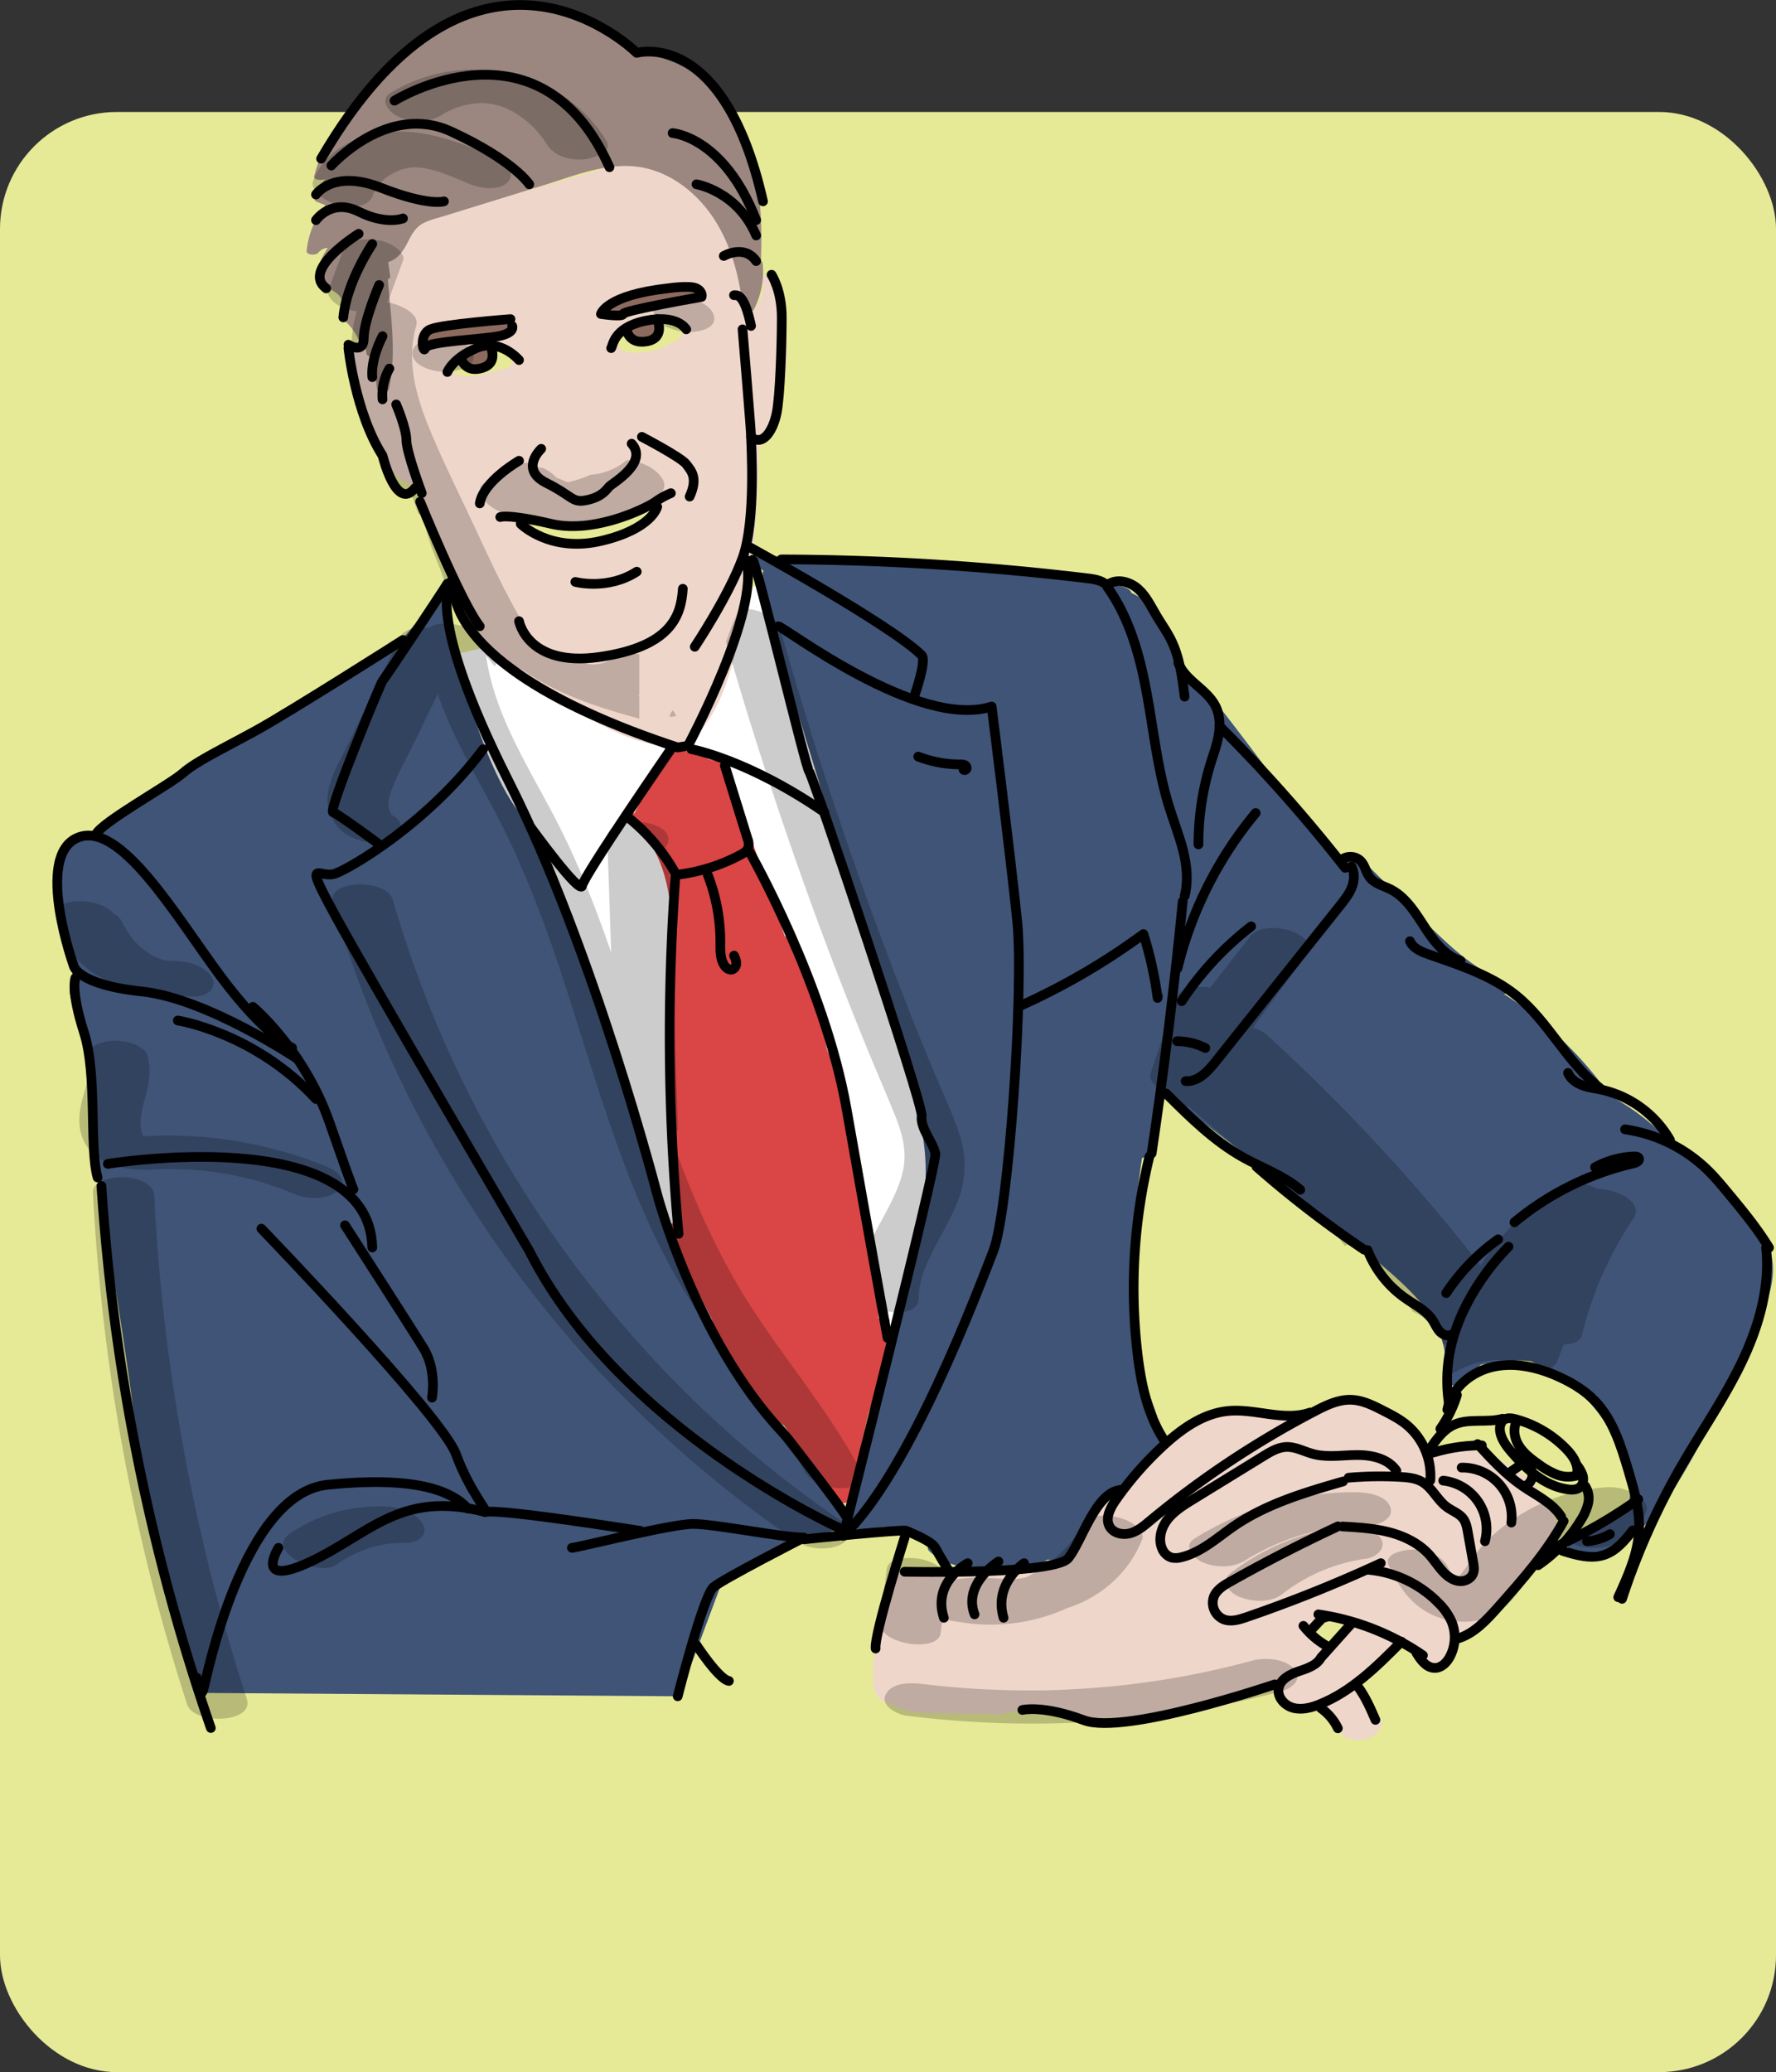 <?xml version="1.0" encoding="UTF-8" standalone="no"?>
<!-- Created with Inkscape (http://www.inkscape.org/) -->

<svg
   xmlns:dc="http://purl.org/dc/elements/1.1/"
   xmlns:cc="http://creativecommons.org/ns#"
   xmlns:rdf="http://www.w3.org/1999/02/22-rdf-syntax-ns#"
   xmlns:svg="http://www.w3.org/2000/svg"
   xmlns="http://www.w3.org/2000/svg"
   xmlns:sodipodi="http://sodipodi.sourceforge.net/DTD/sodipodi-0.dtd"
   xmlns:inkscape="http://www.inkscape.org/namespaces/inkscape"
   width="200.899mm"
   height="234.345mm"
   viewBox="0 0 200.899 234.345"
   version="1.1"
   id="svg1571"
   inkscape:version="0.92.4 (5da689c313, 2019-01-14)"
   sodipodi:docname="manager-cravate.svg">
  <rect x="0" y="0" width="200.899" height="234.345" fill="#333333" stroke="none"/>
  <defs
     id="defs1565">
    <inkscape:path-effect
       effect="powerstroke"
       id="path-effect828"
       is_visible="true"
       offset_points="0.224,0.683 | 0.439,1.107 | 0.811,0.63"
       sort_points="true"
       interpolator_type="CubicBezierFit"
       interpolator_beta="0.2"
       start_linecap_type="zerowidth"
       linejoin_type="round"
       miter_limit="4"
       end_linecap_type="zerowidth" />
    <inkscape:path-effect
       effect="powerstroke"
       id="path-effect832"
       is_visible="true"
       offset_points="0.2,0.701 | 0.583,1.461 | 1,0.17"
       sort_points="true"
       interpolator_type="SpiroInterpolator"
       interpolator_beta="0.2"
       start_linecap_type="zerowidth"
       linejoin_type="extrp_arc"
       miter_limit="4"
       end_linecap_type="zerowidth" />
    <inkscape:path-effect
       effect="powerstroke"
       id="path-effect838"
       is_visible="true"
       offset_points="0.217,0.142 | 0.99,0.598 | 1.805,0.177"
       sort_points="true"
       interpolator_type="CubicBezierFit"
       interpolator_beta="0.2"
       start_linecap_type="zerowidth"
       linejoin_type="extrp_arc"
       miter_limit="4"
       end_linecap_type="zerowidth" />
  </defs>
  <sodipodi:namedview
     id="base"
     pagecolor="#ffffff"
     bordercolor="#666666"
     borderopacity="1.0"
     inkscape:pageopacity="0.0"
     inkscape:pageshadow="2"
     inkscape:zoom="0.35"
     inkscape:cx="-336.57725"
     inkscape:cy="329.1254"
     inkscape:document-units="mm"
     inkscape:current-layer="layer1"
     showgrid="false"
     fit-margin-top="0"
     fit-margin-left="0"
     fit-margin-right="0"
     fit-margin-bottom="0"
     inkscape:window-width="1920"
     inkscape:window-height="1017"
     inkscape:window-x="-8"
     inkscape:window-y="-8"
     inkscape:window-maximized="1"
     inkscape:snap-global="false" />
  <g
     inkscape:label="Layer 1"
     inkscape:groupmode="layer"
     id="layer1"
     transform="translate(171.751,-1.863)">
    <rect
       style="opacity:1;fill:#e6ea96;fill-opacity:1;fill-rule:nonzero;stroke:#ffffff;stroke-width:0;stroke-linecap:round;stroke-linejoin:round;stroke-miterlimit:4;stroke-dasharray:none;stroke-dashoffset:0;stroke-opacity:0.957"
       id="rect902"
       width="200.899"
       height="221.682"
       x="-171.751"
       y="14.526"
       ry="13.225" />
    <rect
       style="opacity:1;fill:#ffffff;fill-opacity:1;fill-rule:nonzero;stroke:#ffffff;stroke-width:0.24;stroke-linecap:round;stroke-linejoin:round;stroke-miterlimit:4;stroke-dasharray:none;stroke-dashoffset:0;stroke-opacity:0.004"
       id="rect1615"
       width="53.14"
       height="90.895"
       x="-142.26"
       y="47.394"
       ry="0.078"
       transform="matrix(0.975,-0.221,0.191,0.982,0,0)" />
    <g
       id="g2405"
       style="isolation:isolate"
       transform="matrix(0.193,0,0,0.193,-256.631,-7.789)">
      <g
         data-name="Capa 4"
         id="Capa_4">
        <path
           id="path2118"
           d="m 893.42,213.31 c -0.86,-2.19 -7.49,-2.8 -6.82,0.18 A 20.18,20.18 0 0 1 877.15,235 c -4.63,-25.61 -10.49,-53.87 -30.49,-72 -16,-14.49 -40.41,-21.73 -60.31,-11.73 a 3.09,3.09 0 0 0 -1.37,0 l -67.57,19.51 c -13.17,3.8 -33.23,7.22 -39.81,20.57 a 41.09,41.09 0 0 0 -8.88,9.44 c -1.59,-0.08 -3.06,0.4 -3,1.55 0.06,1.15 0,2.42 0,3.62 -0.22,0.46 -0.44,0.92 -0.64,1.39 a 1.64,1.64 0 0 0 0.68,2.06 388.31,388.31 0 0 1 -4.4,60 l -7.62,-14.77 c -1,-2 -7.23,-3 -6.82,0.18 A 243.64,243.64 0 0 0 661.18,312 c 4.06,10.5 11.62,21.81 23.42,22.11 l 19.16,53.69 c 6,16.91 12.37,32.23 25.78,44.67 12.11,11.24 26.5,20.16 40.34,29.08 14.25,9.18 29.39,18.23 45.79,23 14.62,4.23 28.93,1.92 38.22,-10.9 9.6,-13.25 14.42,-31.12 18.43,-46.76 9,-35.14 10.82,-71.62 12.14,-107.72 0.1,-2.67 -0.15,-5.61 0.93,-8.13 0.93,-2.17 2.48,-4.26 3.56,-6.37 a 108.51,108.51 0 0 0 5.11,-11.59 111.26,111.26 0 0 0 -0.65,-79.77 z m -156.84,52.46 c -8.18,1.34 -15.51,5.05 -24,4.81 a 4.89,4.89 0 0 1 -2.81,-0.92 c -4.15,0.75 -8.32,-4.68 -4.55,-8.41 8.46,-8.39 26.36,-15 34.41,-2.82 1.71,2.57 0.07,6.83 -3.05,7.34 z m 83.24,88.87 c -10.36,5.21 -20.09,9.68 -31.74,11.31 -11.13,1.56 -22.48,1.2 -33.28,-2.06 -6.16,-1.86 -3.59,-11.52 2.59,-9.66 a 67.28,67.28 0 0 0 29.8,1.8 c 10.17,-1.59 18.57,-5.49 27.64,-10 5.73,-2.93 10.75,5.72 5,8.61 z m 17.77,-106.06 c -9.85,6.46 -19.35,9.39 -31.13,7.61 a 4,4 0 0 1 -3.48,-2.84 c -2.65,-1 -4.53,-3.89 -2.58,-6.93 7.12,-11.05 24.86,-10.36 36,-7 a 5.06,5.06 0 0 1 1.19,9.16 z"
           inkscape:connector-curvature="0"
           style="fill:#efd6ca" />
        <path
           id="path2120"
           d="m 1351.12,939.65 c -4.16,-15.14 -17.62,-26.4 -31.11,-33.25 a 85.78,85.78 0 0 0 -49,-8.62 1.11,1.11 0 0 0 0,-1 c -4.35,-10 -13.28,-16.27 -23.34,-19.59 a 33.65,33.65 0 0 0 -29.82,-2.4 c -7.05,0.68 -14.07,1.85 -21.11,2.71 -11.15,1.36 -22.23,0.83 -33.43,1 -8.46,0.14 -17,1 -25,4 a 115.16,115.16 0 0 0 -25.1,20.93 c -3.94,4.46 -7.77,9.17 -12.45,12.89 -0.95,0.75 -1.93,1.46 -2.92,2.15 q -3.43,4.06 -6.82,8.16 c -7.24,8.77 -13.64,18.11 -20.62,27.07 -8.61,11.06 -19.49,16.32 -33.08,19 q -4.2,0.81 -8.43,1.31 a 2.53,2.53 0 0 0 -2.14,-1.43 78.39,78.39 0 0 0 -26,-0.11 q -13.36,-0.58 -26.64,-2.44 c -2,-0.29 -3.14,0.46 -3.25,1.38 a 51.59,51.59 0 0 0 -5.61,0.64 2.14,2.14 0 0 0 -1.89,1.47 75.37,75.37 0 0 1 -3.23,12.15 1.58,1.58 0 0 0 0.54,1.82 l 0.09,0.1 q -2.07,4.81 -3.7,9.77 a 1,1 0 0 0 -0.46,1.44 110.42,110.42 0 0 0 -5,28.35 c -0.25,5.74 -1,13.19 3.39,17.68 2.33,2.4 5.51,3.53 8.84,4.19 8.75,5.72 22.11,4.78 32.59,5 q 12,0.21 23.95,0.35 c 1.82,0.1 3.65,0.18 5.47,0.27 7.77,-2.17 15.86,-3.4 23.92,-2.54 a 46.44,46.44 0 0 1 14.67,4.13 l 14.66,0.54 c 18.24,0.71 35.86,-0.71 53.07,-6.84 a 475.94,475.94 0 0 0 58,-10.26 8.32,8.32 0 0 0 2.38,8.83 11.3,11.3 0 0 0 1.76,1.24 21.45,21.45 0 0 1 6.59,-0.19 c 4,0.4 7.09,-0.42 11,-1.14 1.6,-0.3 3.64,-0.1 4.77,1.28 a 53.16,53.16 0 0 1 9.9,17.23 4.13,4.13 0 0 1 0.17,0.76 25.5,25.5 0 0 0 9.76,2 c 6.49,-0.08 12.15,-4 13.6,-10.2 -2.69,-5.64 -6.6,-10.69 -9.2,-16.39 a 5.62,5.62 0 0 1 -0.28,-0.78 c -5.12,-1 -4.93,-9.19 0.47,-9.83 a 23.34,23.34 0 0 1 3.85,-4 25.72,25.72 0 0 1 16.56,-13.83 14.45,14.45 0 0 1 11.1,5.39 l 1,-0.47 a 7.1,7.1 0 0 0 3.13,4 8.24,8.24 0 0 0 7.44,0.62 c 4.46,-2.09 6.56,-8.48 7.18,-13.37 l 1.61,-0.8 a 231.33,231.33 0 0 0 25,-14.1 c 8.4,-11 16.21,-22.58 26.63,-31.89 a 5,5 0 0 1 4.35,-1.24 c 3.13,-7.27 4.39,-15.11 2.19,-23.14 z m -123.78,66.17 c -1.93,3.38 -4.94,6.59 -8.78,7.72 a 9.08,9.08 0 0 1 -6.54,-0.54 6.34,6.34 0 0 1 -3.87,-6.19 4.94,4.94 0 0 1 2.5,-4.3 c 1,-0.49 2.05,-0.94 3.1,-1.35 a 4.69,4.69 0 0 1 4.82,-4.4 4.55,4.55 0 0 1 3.7,1.68 c 3.53,-0.32 7.36,3.37 5.07,7.38 z"
           inkscape:connector-curvature="0"
           style="fill:#efd6ca" />
        <path
           id="path2122"
           d="m 725.79,253.06 c -1.16,-0.41 -3,-0.64 -4,0.14 l -6.28,4.61 c -0.6,0.44 -0.74,0.89 -0.6,1.33 a 3.12,3.12 0 0 0 -1.74,0.53 c -1.29,0.94 -0.34,2.21 0.76,2.8 a 9.67,9.67 0 0 0 9.35,0 c 2.62,-1.55 3.75,-4.43 4.75,-7.15 0.35,-1.07 -1.53,-2.02 -2.24,-2.26 z"
           inkscape:connector-curvature="0"
           style="fill:#8c6b5e" />
        <path
           id="path2124"
           d="m 827.56,240.61 c 0,-1.56 -2.15,-2.05 -3.31,-2.22 a 17.2,17.2 0 0 0 -9.15,1.15 c -2.24,1 -5.7,3.06 -6.1,5.73 -0.5,3.31 3.5,4.58 6.12,4.34 a 14.14,14.14 0 0 0 5.56,-2 c 3.67,-0.41 6.87,-2.61 6.88,-7 z"
           inkscape:connector-curvature="0"
           style="fill:#8c6b5e" />
        <path
           id="path2126"
           d="m 845.16,219.47 a 95.7,95.7 0 0 0 -43.47,8 c -0.83,0.37 -1,0.9 -0.74,1.46 -0.69,0.24 -1.38,0.47 -2.07,0.72 -0.53,0.19 -0.78,0.47 -0.84,0.78 -0.27,0 -0.53,0 -0.74,0 -1.43,0 -2.37,0.89 -1.85,2.24 0.52,1.35 3.21,1.82 4.48,1.82 a 1.93,1.93 0 0 0 1.88,-1 3.54,3.54 0 0 0 2.06,0.08 170.82,170.82 0 0 1 44.21,-9.8 c 3.92,-0.35 -1.08,-4.21 -2.92,-4.3 z"
           inkscape:connector-curvature="0"
           style="fill:#8c6b5e" />
        <path
           id="path2128"
           d="m 739.37,239.61 a 10.88,10.88 0 0 0 -3.69,-0.29 c -1.29,-0.87 -3.89,-1.23 -5.1,-0.43 -0.56,0.37 -1.11,0.69 -1.67,1 a 161.1,161.1 0 0 0 -24.82,1.87 c -3.46,0.49 -7.27,0.67 -10.58,1.84 a 11,11 0 0 0 -3.41,1.78 c -1.18,1 -1.86,2.87 -3.34,3.38 -4.3,1.61 0.79,4.33 3.43,3.41 4,-1.51 8.18,-3.09 12.39,-4.31 a 3.9,3.9 0 0 0 2.37,0.6 l 19.31,-0.59 c 1.89,-0.06 3,-0.88 3.18,-1.74 v 0 c 1.87,-0.18 4.53,-1.65 6.83,-2.45 a 36.54,36.54 0 0 1 4.06,-0.34 c 3.21,-0.08 5.04,-2.73 1.04,-3.73 z"
           inkscape:connector-curvature="0"
           style="fill:#8c6b5e" />
        <path
           id="path2130"
           d="m 886.84,204.44 a 2.37,2.37 0 0 0 -1.06,-1.56 q 0.09,-1.69 0.1,-3.39 C 887.19,161 881.53,117 847.32,93.33 a 68.94,68.94 0 0 0 -23.68,-10.4 c -5.62,-1.32 -11.2,-2.34 -16.43,-4.94 -5.06,-2.52 -9.65,-5.88 -14.5,-8.78 A 98,98 0 0 0 735.23,55.47 96,96 0 0 0 677,81.16 c -1.16,1.09 -0.59,1.9 0.57,2.41 -0.47,0.34 -0.59,0.7 -0.47,1 -22.49,18.71 -45.85,39.1 -53.18,68.67 -0.65,2.61 5.2,2.47 6.38,1.65 l 0.14,-0.09 a 41.43,41.43 0 0 0 -6.2,11.2 c -0.4,1.09 0.35,1.91 1.37,2.32 l 4.91,1.93 a 50.63,50.63 0 0 0 -11,26.7 c -0.3,2.83 5.53,2.7 6.78,1.24 a 7.27,7.27 0 0 1 5.6,-2.9 c -3.87,5.74 -7.56,13 -3.51,19.54 2,3.19 5.3,4.62 8.26,6.69 5,3.49 4.37,9.05 3.47,14.36 -0.1,0.61 0.47,1.13 0.88,1.45 a 30.7,30.7 0 0 1 10.13,15.18 c 0.36,1.17 1.66,1.68 3,1.77 v 0 l 0.5,3 c 0.21,1.28 2.34,2 4.16,1.84 l 1.91,18.41 c 0.27,2.65 6.39,3.15 7,0.5 4.71,-21 1,-43.29 -0.59,-64.54 0.89,-0.11 1.49,-0.54 1.37,-1.43 l -1.17,-8.49 c 5.84,-1.71 9,-6.75 11.72,-12.1 2.19,-4.29 4.33,-8.24 8.73,-10.59 3.88,-2.07 8.42,-3.07 12.6,-4.36 l 57.45,-17.74 c 18.13,-5.6 37.9,-13.95 57.22,-10.83 16.25,2.63 30.45,13 40.19,25.94 12,16 17.54,35.88 19.87,55.51 0.26,2.23 5.48,4.15 6.64,1.84 a 49,49 0 0 0 5.11,-26.8 z"
           inkscape:connector-curvature="0"
           style="fill:#9b8780" />
        <path
           id="path2132"
           d="m 961.19,824.08 c 0.23,-2.35 -5,-3.12 -6.57,-1.43 0.68,-31.41 -4.86,-62.51 -12.88,-92.8 q -2.34,-8.83 -4.92,-17.58 a 1.25,1.25 0 0 0 0.1,-0.67 171.86,171.86 0 0 0 -12.44,-46.76 206.48,206.48 0 0 0 -17.82,-51.41 q -1.92,-6.31 -3.88,-12.61 c -0.31,-1 -1.62,-1.79 -3,-2.22 l -32.1,-93.38 c -0.26,-0.77 -1.43,-1.36 -2.73,-1.64 l -0.85,-5.06 c -0.25,-1.48 -2.5,-2.37 -3.76,-2.49 a 24.24,24.24 0 0 1 -5.49,-1.29 21.38,21.38 0 0 0 -5.49,-2.12 c -6.68,-2.69 -13.36,-5.06 -19.56,0.92 a 29.18,29.18 0 0 0 -5.35,7.81 c -4.74,5.38 -7.44,12.17 -9.64,19 l -3.23,6.25 c -2,-0.95 -8.4,0.05 -5,2.51 25.67,18.48 28,52.91 26.77,81.76 -1.46,34.34 -2.1,68.37 -0.53,102.73 0.81,17.61 1.92,35.2 3.05,52.79 -1.73,0 -3.23,0.58 -2.73,2 a 380.64,380.64 0 0 0 23.8,54.4 130.42,130.42 0 0 0 41.35,61.86 2.59,2.59 0 0 0 1,0.42 q 14.69,22.17 30.59,43.52 c -0.17,1.35 1.84,2.16 3.77,2.15 1.56,0.12 3.13,-0.31 3.43,-1.61 l 0.5,-2.18 9.06,-27.74 c 0.32,-1 -0.78,-1.75 -2.2,-2.09 l 4.44,-19.33 a 214.83,214.83 0 0 0 12.31,-53.71 z"
           inkscape:connector-curvature="0"
           style="fill:#da4545" />
        <path
           id="path2134"
           d="m 1475.82,778.13 c -3.92,-9.36 -10.39,-17.19 -17,-24.77 -12.87,-14.76 -26.39,-29.7 -44.13,-38.28 a 137.61,137.61 0 0 0 -37.3,-26 c 1.46,-0.79 2.44,-2.08 1.11,-3.82 a 229,229 0 0 0 -57.22,-52.8 c 4.41,-0.64 4.76,-5.48 -0.51,-7.67 -15.8,-6.59 -28.6,-17.95 -40.77,-29.72 -13.67,-13.22 -27.13,-26.66 -40.68,-40 -2.53,-2.49 -10.3,-5 -12.77,-1.21 -14.34,-12 -25.19,-28.13 -36.41,-42.87 -15.14,-19.89 -30,-40.08 -45.8,-59.42 a 11.56,11.56 0 0 0 -9.5,-4.14 6.69,6.69 0 0 0 -1.2,0.2 c -3,-8.4 -4.85,-17.32 -8.15,-25.62 -4.59,-11.55 -12.17,-19.72 -22.53,-24.59 -0.94,-2.86 -6,-4.15 -8.44,-4.15 a 12.69,12.69 0 0 0 -3,0.35 c -19.78,-4.34 -40.35,-6.35 -60.41,-9 -21.26,-2.86 -42.58,-5.35 -64,-7 a 636.59,636.59 0 0 0 -72,-1.68 6.73,6.73 0 0 0 -2.55,0.59 l -3.73,-0.39 c -1.93,-0.2 -5,-0.53 -6.18,1.5 -1.06,1.86 0.5,4 2.08,5 q 1.34,0.9 2.56,1.91 a 2.51,2.51 0 0 0 -0.38,2.08 c -1.64,0.43 -2.59,1.41 -2,3 l 9.8,27.92 a 2.36,2.36 0 0 0 -1.64,3 q 3,11.45 6.89,22.63 l 55.08,180.95 q 7.68,25.24 15.37,50.48 c 4.87,16.08 9.59,32.35 11.3,49.13 3.51,34.41 -8.1,69.22 -16.25,102.25 q -14.14,57.3 -29.21,114.37 c -1.38,5.23 8.64,6.43 11.7,5.94 l 10.35,-1.63 a 14,14 0 0 0 5.39,0.09 c 8,-1.51 15.49,2.26 20.24,8.69 a 8.16,8.16 0 0 0 1.23,1.29 c -1.41,1 -2.37,2.64 -0.67,4.21 9.3,8.62 21.85,10.31 34.07,10.53 12,0.22 24.64,0.22 35.35,-5.59 a 13.63,13.63 0 0 0 4.12,0.4 20.75,20.75 0 0 0 8.37,-3.08 c 3.31,-2.18 3.87,-3.6 4.31,-7.53 l 0.63,-5.56 0.79,-0.87 16,-17.37 32.87,-35.38 c 2.73,-3 -0.24,-5.35 -4.07,-6.3 l -1.26,-5.06 c 1.77,-0.71 2.81,-2 2.17,-3.79 l -7.56,-21.46 a 394,394 0 0 1 -1.1,-129.41 c 2.27,-0.2 4.18,-1 4.73,-2.41 a 116.77,116.77 0 0 0 7.36,-31.19 l 1,-4.11 q 35.81,26.5 70.67,54.24 19.85,15.83 39.37,32.06 c 12.48,10.38 25.63,20.47 36.72,32.37 12.05,12.92 20.91,29.68 17.12,47.77 -1.08,5.14 12.79,6.73 14.57,2.46 a 29.81,29.81 0 0 1 7,-10 c 2.91,-0.52 5.92,-1 9,-1.45 a 12.23,12.23 0 0 0 6.22,0.23 c 1.77,-0.46 3.54,-0.85 5.31,-1.22 a 60.29,60.29 0 0 1 9.29,0.46 12.36,12.36 0 0 0 2.13,1.19 c 23.61,10.16 42.4,30.83 51,55 3.43,9.66 9.13,27.19 -2,34 -7.63,4.66 -18.48,4.52 -23,12.95 -0.41,0.05 -0.82,0.11 -1.24,0.15 l -2.16,0.15 c -2.71,0.19 -5.51,1.88 -3.92,4.82 1.59,2.94 6.61,3.95 9.64,3.82 0.88,0 1.74,-0.1 2.6,-0.18 l 11.52,-0.81 c 2.23,-0.16 4.51,-1.33 4.37,-3.38 12.44,-5.53 22.65,-15.69 30.51,-27.14 12.46,-18.16 22.59,-38.28 32.45,-57.93 q 7.75,-15.46 14.83,-31.26 c 4.52,-10.1 9.46,-20.33 12.56,-31 2.85,-9.97 3.05,-20.23 -1.01,-29.94 z"
           inkscape:connector-curvature="0"
           style="fill:#3f5477" />
        <path
           id="path2136"
           d="m 698,398 c 0,0 19,93 46,128 27,35 71,193 71,193 0,0 24,86 42,115 18,29 79,107 79,107 l -3,5 -22,5 -48,26 -25,67 -283,-2 c 0,0 -32,-123 -37,-165 -5,-42 -22,-143 -22,-143 0,0 -2,-54 -6,-72 -4,-18 -14,-31 -7,-39 0,0 -19,-69 -2,-78 17,-9 195,-121 195,-121 z"
           inkscape:connector-curvature="0"
           style="fill:#3f5477" />
      </g>
      <g
         style="opacity:0.2;mix-blend-mode:multiply"
         data-name="Capa 5"
         id="Capa_5">
        <path
           id="path2139"
           d="M 795.27,132.68 C 769.35,90 710.42,78.6 668.55,104.56 c -7.11,4.41 0.11,12 5.09,14 7.93,3.24 17.44,3.53 24.86,-1.07 a 45.9,45.9 0 0 1 18.38,-6.7 c -1,0.2 3.94,-0.32 4.49,-0.34 0.55,-0.02 1.27,0 1.9,0 l 1.48,0.1 c 1.18,0.17 2.37,0.26 3.55,0.4 -0.28,0 3.77,1 4.31,1.09 l 0.66,0.2 c 0.75,0.28 1.49,0.56 2.23,0.87 1.39,0.58 2.74,1.22 4.09,1.87 l 0.56,0.28 q 1.26,0.74 2.49,1.53 2.53,1.62 4.91,3.46 a 56.4,56.4 0 0 1 12.66,14.19 c 4.24,7 13.45,9.65 21.35,9 3.88,-0.28 18.07,-3.58 13.71,-10.76 z"
           inkscape:connector-curvature="0" />
        <path
           id="path2141"
           d="m 728.44,141.5 c -20,-8.47 -42.09,-16.89 -64.2,-13.73 -17.53,2.5 -34.61,11 -41,28.51 -1,2.81 1.71,6.33 3.5,8 a 26.45,26.45 0 0 0 11.7,5.78 c 6.21,1.34 17.05,2.18 19.8,-5.33 a 24.05,24.05 0 0 1 9.08,-11.49 40.62,40.62 0 0 1 3.62,-2.11 c 0,0 2.43,-1.09 2.42,-1.14 1.18,-0.43 2.4,-0.79 3.61,-1.11 0.78,-0.2 1.56,-0.37 2.34,-0.53 v 0 c 4.42,-0.49 4.15,-0.26 7.82,0 0.62,0 1,0.06 1.18,0.06 0.18,0 0.62,0.18 1.3,0.35 1.79,0.44 3.57,0.86 5.35,1.32 l 1.29,0.33 1.19,0.43 q 2.63,0.93 5.23,1.92 c 4,1.55 8,3.24 12,4.93 6.21,2.63 18.18,4.67 23.13,-1.48 5.2,-6.38 -4.63,-12.7 -9.36,-14.71 z"
           inkscape:connector-curvature="0" />
        <path
           id="path2143"
           d="m 832.59,468.56 c -0.07,0.5 -0.12,1 -0.18,1.49 1.24,-0.11 2.48,-0.25 3.72,-0.38 -0.07,-0.21 -0.14,-0.41 -0.24,-0.62 a 11.14,11.14 0 0 0 -1.92,-2.86 c -0.4,0.77 -0.83,1.53 -1.31,2.27 z"
           inkscape:connector-curvature="0" />
        <path
           id="path2145"
           d="M 943.83,910.89 C 926.63,879 903.45,851 883.41,821 864.41,792.52 849.83,761.7 838,729.62 q -2.49,-6.74 -4.85,-13.53 c 2.43,-1.23 4.11,-3.06 4,-5.77 l -5.37,-157.7 a 8.66,8.66 0 0 0 -2.4,-5.66 6.75,6.75 0 0 0 2.18,-4.75 c 0.31,-7.62 -12.15,-10.55 -17.59,-10.55 -5.71,0 -18.06,1.14 -18.38,9.09 a 6.62,6.62 0 0 0 1.64,4.61 A 5.29,5.29 0 0 0 796,549 l 2,59.13 c -8.78,-25.47 -18.55,-50.56 -30.79,-74.69 -16.29,-32.13 -37.39,-63 -42.55,-99.29 1.69,2.22 3.44,4.37 5.24,6.5 0.75,-3.38 5.18,-6 8.4,-2.78 q 2.27,2.24 4.65,4.4 a 4.19,4.19 0 0 1 3.72,0.7 c 20.7,14.31 43.87,21.58 67.82,28.17 v -13.21 l -0.9,-0.3 0.9,-0.25 v -24 c -4.88,-0.77 -9.93,-0.38 -14.08,2 -4.94,2.78 -8.23,3.82 -13.68,4 1,0 -0.23,-0.12 -1.35,-0.19 -0.08,0 -0.82,-0.15 -1.58,-0.28 a 12.77,12.77 0 0 0 -2,-0.56 L 781,438 c -0.6,-0.32 -1.21,-0.62 -1.8,-1 -5.58,-3.14 -13.61,-5.11 -20.21,-3.45 a 172.67,172.67 0 0 1 -15.32,-23 c -9.71,-17.07 -17.88,-35 -26.19,-52.8 -8.54,-18.26 -17.6,-36.37 -25.36,-55 -8.21,-19.67 -14.5,-40.81 -8.34,-61.93 2.15,-7.36 -10.35,-12.4 -15.55,-13.38 -0.49,-0.09 -1,-0.18 -1.58,-0.26 a 10.63,10.63 0 0 0 1.22,-2.35 l 8.24,-22.35 c 1,-2.7 -2.69,-6.3 -4.37,-7.55 a 26.45,26.45 0 0 0 -12.27,-4.44 c -7.09,-0.71 -16.28,-0.09 -19.08,7.52 l -8.24,22.35 c -1,2.7 2.69,6.3 4.37,7.55 a 26.45,26.45 0 0 0 12.27,4.44 H 649 a 7.82,7.82 0 0 0 -0.36,0.92 c -6.14,21.07 -1.11,43.14 6.76,63 5.77,14.6 12.56,28.84 19.36,43 2.58,-1 6.23,0 7.21,3.17 0.89,2.83 1.86,5.63 2.87,8.41 a 4.53,4.53 0 0 1 3,3.35 c 1.48,5.74 3.28,11.39 5,17.05 2.32,5.66 4.63,11.33 6.74,17.07 a 4.2,4.2 0 0 1 -0.1,3.5 c 4.39,8.93 9.05,17.75 14.22,26.18 -7.75,-3.23 -17.81,-3.83 -22.31,-0.05 -6.41,-0.57 -14.62,0.11 -17.2,5.43 l -29.55,61 c -4.58,9.46 -10.83,19.42 -12.58,29.92 a 24.35,24.35 0 0 0 11.65,25.12 c 7.4,4.23 17.21,6.13 25.32,2.6 6.34,-2.76 8.25,-9.92 1.42,-13.83 a 12,12 0 0 0 -1,-0.65 c -0.35,-0.46 -0.52,-0.64 -0.49,-0.54 a 15.07,15.07 0 0 1 -1.34,-3.64 c -0.57,-3.4 0.48,-7.33 1.66,-10.48 3.43,-9.19 8.55,-18 12.83,-26.83 l 14.24,-29.38 c 7.68,22.49 19.88,43.58 31.1,64.38 16.32,30.27 28.87,62 39.73,94.55 22,65.95 38.93,134.87 75.89,194.55 21.54,34.79 48.71,65.83 68.19,101.93 3.89,7.21 15.24,10.31 22.8,9.95 6.33,-0.2 13.7,-3.86 9.77,-11.14 z"
           inkscape:connector-curvature="0" />
        <path
           id="path2147"
           d="m 933.18,941.44 a 652.61,652.61 0 0 1 -132,-119.38 665.75,665.75 0 0 1 -131.2,-244.95 c -3.52,-12.19 -39.22,-12.17 -35,2.33 A 669.83,669.83 0 0 0 709,745.94 684.41,684.41 0 0 0 906.66,953.18 c 6.85,4.67 17.83,5.57 25.37,2.11 6.86,-3.14 7.41,-9.58 1.15,-13.85 z"
           inkscape:connector-curvature="0" />
        <path
           id="path2149"
           d="m 1002.41,715.44 c -4.24,-13.31 -10.58,-26.09 -15.91,-39 Q 953.24,596 926,513.16 910.62,466.34 897.23,418.9 c -2.17,-7.68 -12.57,-11.6 -19.77,-12.11 a 29.77,29.77 0 0 0 -4.44,0.06 l -0.75,1.74 c -1,2.2 -1.94,4.38 -2.94,6.56 -1.33,3.61 -2.65,7.22 -4,10.81 q 22.69,78.87 50.8,156 14.93,40.9 31.38,81.22 c 5.49,13.46 11.36,26.76 16.79,40.23 4.59,11.39 7.5,22.51 4.28,34.62 -3.12,11.73 -9.62,22.18 -15.17,32.86 -1.59,3.06 -3,6.09 -4.32,9.14 0,0.08 0,0.16 0,0.24 0.27,12.09 3.57,24 4.48,36.08 a 30.08,30.08 0 0 0 9.55,2.47 c 6.58,0.47 15.19,-0.53 15.17,-8.62 0,-10.16 4.8,-20.34 9.32,-29.17 5,-9.73 10.8,-19.13 14.4,-29.5 a 56.61,56.61 0 0 0 0.4,-36.09 z"
           inkscape:connector-curvature="0" />
        <path
           id="path2151"
           d="m 564.33,623.64 c -2.86,-6.61 -12.78,-10.16 -19.37,-10.39 q -3.59,-0.13 -7.17,-0.31 l -0.64,-0.08 -0.64,-0.17 -1.77,-0.46 -2.11,-0.72 c -0.57,-0.23 -1.14,-0.47 -1.71,-0.72 -0.25,-0.12 -1,-0.47 -1.66,-0.84 -1.07,-0.61 -2.11,-1.27 -3.16,-1.91 -0.31,-0.19 -0.63,-0.41 -0.84,-0.55 q -1.25,-1 -2.45,-2 a 49.13,49.13 0 0 1 -4.52,-4.36 c 0.12,0.09 -1.13,-1.48 -1.26,-1.65 -0.74,-1 -1.46,-2 -2.13,-3 a 58.4,58.4 0 0 1 -3.61,-6.43 12,12 0 0 0 -4.87,-4.76 c -3.13,-3.45 -8.33,-5.6 -12.52,-6.48 -4.19,-0.88 -19.35,-2.31 -19.77,5.46 -0.88,16.24 9.4,29.41 22.88,37.5 15.92,9.56 34.75,11.5 52.91,12.15 v 0 c 1.48,0.05 3,0.08 4.43,0.06 5.55,-0.14 12.75,-3.98 9.98,-10.34 z"
           inkscape:connector-curvature="0" />
        <path
           id="path2153"
           d="m 632.13,734 a 244.12,244.12 0 0 0 -93.59,-18.57 c -4.64,0 -9.29,0.1 -13.93,0.32 h -0.89 l -0.24,-0.62 a 15.79,15.79 0 0 1 -1.28,-6.1 c -0.16,-6 1.55,-11.7 3.1,-17.47 2.16,-8 3.13,-15.29 0.82,-23.43 -0.84,-3 -5.45,-5.36 -7.92,-6.34 a 30.35,30.35 0 0 0 -13.79,-1.78 c -3.37,0.41 -7.83,1.47 -10.71,3.72 a 4.91,4.91 0 0 1 -2.82,4.66 7.67,7.67 0 0 0 0.28,3 c 2,7 -0.94,14.87 -2.77,21.62 -1.6,5.92 -2.7,11.77 -1.77,17.9 3.08,20.34 23.83,25.1 41.66,24.51 1.9,-0.06 3.8,-0.18 5.71,-0.26 l 3.48,-0.11 q 5.45,0 10.9,0.22 5.93,0.27 11.85,0.87 c 1.51,0.15 3,0.32 4.54,0.51 0,0 3.78,0.59 4.29,0.68 a 213.12,213.12 0 0 1 23.18,5.13 l 0.22,0.06 q 1.72,0.52 3.42,1.07 2.61,0.84 5.2,1.74 c 4,1.41 8,2.95 11.95,4.57 7.16,3 18.61,3.25 24.79,-2.12 6.37,-5.51 -0.11,-11.48 -5.68,-13.78 z"
           inkscape:connector-curvature="0" />
        <path
           id="path2155"
           d="m 584.46,1045.55 a 1139.12,1139.12 0 0 1 -49,-228.31 q -3.6,-33.2 -5.25,-66.57 c -0.39,-7.76 -11.09,-10.63 -17.41,-10.83 -4.87,-0.16 -18.92,1 -18.53,8.79 a 1166.16,1166.16 0 0 0 36.22,235.17 q 8.54,32.78 19,65 c 3.93,12.09 39.61,11.09 34.97,-3.25 z"
           inkscape:connector-curvature="0" />
        <path
           id="path2157"
           d="m 687.56,943 c -4.23,-7.44 -14.88,-10 -22.67,-10.24 -19.48,-0.56 -39.41,4.84 -55.41,16.08 -14.4,10.12 17,25.29 27.1,18.18 12.87,-9 26.59,-13.32 41,-12.9 6.22,0.21 13.9,-4.18 9.98,-11.12 z"
           inkscape:connector-curvature="0" />
        <path
           id="path2159"
           d="m 1376.16,746.6 c -6.12,-3 -15.75,-5.32 -21.79,-1.51 a 152.94,152.94 0 0 0 -46.86,46.36 1104.31,1104.31 0 0 0 -125.32,-135.13 20.1,20.1 0 0 0 -8.12,-4 l 32,-43.57 c 4.77,-6.48 -6,-12.36 -10.86,-13.65 -7,-1.87 -17.78,-2.62 -22.86,3.87 l -23.26,29.75 c -0.44,-0.07 -0.89,-0.14 -1.32,-0.19 -7,-0.76 -16.38,-0.25 -19.14,7.36 q -1.12,3.09 -2.08,6.21 L 1114,679.58 c -0.93,2.76 2.54,6.26 4.3,7.59 a 18.33,18.33 0 0 0 3.22,1.92 c 1.59,4.61 6.71,7.4 11.35,8.64 1.15,0.31 2.45,0.6 3.84,0.83 q 32.15,28.34 66.74,53.67 a 362.92,362.92 0 0 1 24.7,27.93 5,5 0 0 1 6.57,0.11 c 7.77,6.72 15.09,13.91 22.35,21.18 1.89,1.89 1.63,5 0.15,6.92 q 0.7,0.89 1.37,1.8 a 28.35,28.35 0 0 1 9.42,8.51 32.45,32.45 0 0 1 12.67,9.83 4.66,4.66 0 0 1 3.61,3.48 c 0.54,1.91 0.9,3.86 1.28,5.8 0,0.08 0,0.16 0.07,0.24 0.74,-0.08 1.47,-0.19 2.18,-0.33 -0.41,1.77 -0.78,3.55 -1.12,5.34 a 5.36,5.36 0 0 1 -0.5,2.69 c 0,0.18 -0.07,0.36 -0.1,0.53 -0.62,3.67 1.36,6.74 4.26,9.11 a 52.25,52.25 0 0 1 32.23,-8.32 v -0.11 l 0.15,0.12 h 0.24 a 5.34,5.34 0 0 1 4.21,2.74 29.55,29.55 0 0 0 5.67,2.05 c 6.05,1.48 17.12,2.69 19.94,-4.78 q 1.74,-4.61 3.5,-9.22 c 4.87,-0.07 9.68,-1.38 10.79,-5.86 a 209.92,209.92 0 0 1 30,-67.87 c 6.41,-9.28 -8.84,-17.23 -20.93,-17.52 z"
           inkscape:connector-curvature="0" />
        <path
           id="path2161"
           d="m 819.35,323 a 32.44,32.44 0 0 0 -12.2,-3.42 36.54,36.54 0 0 1 -21.29,8.63 70.65,70.65 0 0 1 -12.93,4.34 l -0.54,-0.08 -0.27,-0.06 -0.93,-0.31 L 771,332 a 40.86,40.86 0 0 0 -5,-2 23.32,23.32 0 0 0 -7.15,-5.37 l -1.11,-0.51 a 5.87,5.87 0 0 1 -0.59,0 4.56,4.56 0 0 1 -3.7,-1.67 c -6,-1.87 -12.64,-2.21 -17.78,1.59 L 723,333.4 c -3.21,2.37 -1.35,6.67 0.32,9.15 2.71,4 7.63,6.76 12.16,8.18 a 111.26,111.26 0 0 0 53,3.71 c 14.5,-0.09 28.71,-4.89 39,-16 5.35,-5.81 -3.19,-13.05 -8.13,-15.44 z"
           inkscape:connector-curvature="0" />
        <path
           id="path2163"
           d="m 700.13,248.13 c -5.71,0 -18.08,0.56 -18.61,8.61 -0.5,7.51 11.87,11 17.31,11 5.71,0 18.08,-0.56 18.61,-8.61 0.49,-7.5 -11.88,-11 -17.31,-11 z"
           inkscape:connector-curvature="0" />
        <path
           id="path2165"
           d="m 858.19,234.83 c -2.07,-7.49 -14.13,-10.57 -20.63,-10.57 -5.33,0 -16.63,1.88 -14.47,9.75 2.07,7.49 14.13,10.57 20.63,10.57 5.34,-0.01 16.64,-1.89 14.47,-9.75 z"
           inkscape:connector-curvature="0" />
        <path
           id="path2167"
           d="m 1105.47,944.09 a 24.69,24.69 0 0 0 -9.61,-4.67 c -5.34,-1.48 -17.22,-3 -20.75,3 a 78.48,78.48 0 0 1 -22.89,25.32 q -3.55,2.47 -7.32,4.59 c -1.14,0.64 -2.3,1.25 -3.46,1.84 l -0.73,0.21 -1.54,0.36 -1.6,0.24 c -1.11,0.15 -2.23,0.25 -3.35,0.33 h -0.87 c -5.13,-0.06 -10.25,-0.48 -15.37,-0.67 a 85.67,85.67 0 0 0 -23.19,1.86 c 0.72,-7.57 -9.74,-11.91 -15.74,-13 -5,-0.87 -18.63,-1.68 -19.58,6.12 l -2.88,23.75 a 17.9,17.9 0 0 0 -0.67,9.2 c 1.17,7 12.45,10.08 18,10.77 4.83,0.6 16.35,0.52 17.19,-6.41 l 0.69,-5.68 a 12.16,12.16 0 0 1 1.51,-1.74 c -0.08,0.08 0,0 0.21,0 0.13,0.22 2.42,-0.24 0.59,-0.29 v 0 h 0.91 c 0.29,0.07 0.74,0.17 1.43,0.3 1.77,0.33 3.54,0.64 5.32,0.91 3.95,0.6 7.93,1.12 11.92,1.38 a 109.17,109.17 0 0 0 38.8,-4.63 104.26,104.26 0 0 0 12.73,-4.85 c 1.08,-0.34 2.15,-0.7 3.22,-1.1 18.76,-7 33.44,-20.68 40.87,-39.36 1.05,-2.64 -2.15,-6.32 -3.84,-7.78 z"
           inkscape:connector-curvature="0" />
        <path
           id="path2169"
           d="m 1254.63,933.11 c -2.86,-7.68 -14.85,-8.74 -21.48,-8.72 a 177.42,177.42 0 0 0 -93.44,27.31 c -7.11,4.44 0.34,12 5.29,13.95 8,3.15 17.41,3.22 24.84,-1.42 a 138.6,138.6 0 0 1 33.59,-15 q 4.6,-1.3 9.27,-2.31 2.55,-0.55 5.11,-1 c 0,0 3.54,-0.58 3.27,-0.57 l 2.37,-0.3 a 137.91,137.91 0 0 0 -62.51,26.82 c -6.5,5 -0.11,11.81 5.37,13.92 7.46,2.87 18.08,3.6 24.83,-1.57 a 105.68,105.68 0 0 1 23.66,-13.85 102.5,102.5 0 0 1 26,-7.06 c 6.17,-0.93 12.66,-7 7.5,-12.9 -4.18,-4.77 -11,-6.1 -17.43,-6 3.41,-0.21 6.83,-0.3 10.25,-0.31 5.37,-0.02 16.25,-3.64 13.51,-10.99 z"
           inkscape:connector-curvature="0" />
        <path
           id="path2171"
           d="m 1397.76,925.16 a 31.25,31.25 0 0 0 -17.82,-3.56 109.91,109.91 0 0 0 -69.61,32.3 c -6.26,6.39 -11.49,16.21 -17.68,22.24 l -0.2,-0.31 a 55,55 0 0 1 -3.63,-6.77 c -3.4,-7.41 -12.55,-10.92 -20.37,-11.07 -4,-0.07 -18.19,1.78 -14.69,9.4 7.21,15.69 17.22,28.39 35.17,32 9.52,1.9 20.14,1 28.46,-4.33 5.63,-3.61 10,-8.95 13.93,-14.28 7.92,-10.81 16.17,-20.15 27.68,-27.26 l 0.3,-0.18 c 6.47,3.88 14.88,4.49 22,2.88 a 32.08,32.08 0 0 0 23.52,-21 c 1.51,-4.22 -4.13,-8.4 -7.06,-10.06 z"
           inkscape:connector-curvature="0" />
        <path
           id="path2173"
           d="m 1198.21,1027.82 c -5.59,-6 -17,-6.71 -24.42,-4.73 a 496.81,496.81 0 0 1 -97.12,16.28 q -6.13,0.43 -12.27,0.72 -2.83,0.13 -5.67,0.24 c -0.54,0 -5.38,0.15 -5.3,0.16 q -12,0.21 -23.93,-0.11 -12.29,-0.33 -24.55,-1.23 -6.6,-0.48 -13.19,-1.13 l -5.64,-0.59 c -0.64,-0.07 -7.4,-0.87 -4.63,-0.53 -6.8,-0.85 -18.54,-1.56 -22.45,5.77 -3.7,6.93 6.76,12 12,12.69 73.64,9.26 148.33,4.8 220.1,-14.42 5.86,-1.57 12.66,-7.12 7.07,-13.12 z"
           inkscape:connector-curvature="0" />
      </g>
      <g
         data-name="Capa 1 copia"
         id="Capa_1_copia">
        <path
           id="path2176"
           d="m 628,143 c 91,-156 185,-62 185,-62 0,0 51,-15 74,87"
           inkscape:connector-curvature="0"
           style="fill:none;stroke:#000000;stroke-width:5.67;stroke-linecap:round;stroke-linejoin:round" />
        <path
           id="path2178"
           d="m 676,178 c 0,0 -10,4 -26,-4 -16,-8 -25,5 -25,5"
           inkscape:connector-curvature="0"
           style="fill:none;stroke:#000000;stroke-width:5.67;stroke-linecap:round;stroke-linejoin:round" />
        <path
           id="path2180"
           d="m 625,164 c 0,0 10,-15 38,-4 28,11 37,8 37,8"
           inkscape:connector-curvature="0"
           style="fill:none;stroke:#000000;stroke-width:5.67;stroke-linecap:round;stroke-linejoin:round" />
        <path
           id="path2182"
           d="m 634,147 c 0,0 33,-37 70,-20 37,17 46,31 46,31"
           inkscape:connector-curvature="0"
           style="fill:none;stroke:#000000;stroke-width:5.67;stroke-linecap:round;stroke-linejoin:round" />
        <path
           id="path2184"
           d="m 671,109 c 0,0 85,-53 126,39"
           inkscape:connector-curvature="0"
           style="fill:none;stroke:#000000;stroke-width:5.67;stroke-linecap:round;stroke-linejoin:round" />
        <path
           id="path2186"
           d="m 834,128 c 0,0 30,2 49,51"
           inkscape:connector-curvature="0"
           style="fill:none;stroke:#000000;stroke-width:5.67;stroke-linecap:round;stroke-linejoin:round" />
        <path
           id="path2188"
           d="m 848,158 c 0,0 24,4 35,30"
           inkscape:connector-curvature="0"
           style="fill:none;stroke:#000000;stroke-width:5.67;stroke-linecap:round;stroke-linejoin:round" />
        <path
           id="path2190"
           d="m 864,200 c 0,0 12,-7 19,3"
           inkscape:connector-curvature="0"
           style="fill:none;stroke:#000000;stroke-width:5.67;stroke-linecap:round;stroke-linejoin:round" />
        <path
           id="path2192"
           d="m 870,223 c 2,0 6,-1 10,18"
           inkscape:connector-curvature="0"
           style="fill:none;stroke:#000000;stroke-width:5.67;stroke-linecap:round;stroke-linejoin:round" />
        <path
           id="path2194"
           d="m 658,193 c 0,0 -15,22 -17,43"
           inkscape:connector-curvature="0"
           style="fill:none;stroke:#000000;stroke-width:5.67;stroke-linecap:round;stroke-linejoin:round" />
        <path
           id="path2196"
           d="m 650,187 c 0,0 -34,21 -19,32"
           inkscape:connector-curvature="0"
           style="fill:none;stroke:#000000;stroke-width:5.67;stroke-linecap:round;stroke-linejoin:round" />
        <path
           id="path2198"
           d="m 662,217 c 0,0 -9,21 -9,31 0,10 -9,4 -9,4"
           inkscape:connector-curvature="0"
           style="fill:none;stroke:#000000;stroke-width:5.67;stroke-linecap:round;stroke-linejoin:round" />
        <path
           id="path2200"
           d="m 664,247 c 0,0 -7,13 -6,24"
           inkscape:connector-curvature="0"
           style="fill:none;stroke:#000000;stroke-width:5.67;stroke-linecap:round;stroke-linejoin:round" />
        <path
           id="path2202"
           d="m 668,266 a 31.39,31.39 0 0 0 -4,18"
           inkscape:connector-curvature="0"
           style="fill:none;stroke:#000000;stroke-width:5.67;stroke-linecap:round;stroke-linejoin:round" />
        <path
           id="path2204"
           d="m 644,254 c 0,0 4,38 20,63 0,0 8,33 19,19"
           inkscape:connector-curvature="0"
           style="fill:none;stroke:#000000;stroke-width:5.67;stroke-linecap:round;stroke-linejoin:round" />
        <path
           id="path2206"
           d="m 672,287 c 0,0 6,14 6,21 0,7 9,31 9,31"
           inkscape:connector-curvature="0"
           style="fill:none;stroke:#000000;stroke-width:5.67;stroke-linecap:round;stroke-linejoin:round" />
        <path
           id="path2208"
           d="m 875,243 c 0,0 5,59 5,63 0,4 3,49 -5,71 -8,22 -28,52 -28,52"
           inkscape:connector-curvature="0"
           style="fill:none;stroke:#000000;stroke-width:5.67;stroke-linecap:round;stroke-linejoin:round" />
        <path
           id="path2210"
           d="m 744,414 c 0,0 5,27 47,21 42,-6 48,-24 49,-40"
           inkscape:connector-curvature="0"
           style="fill:none;stroke:#000000;stroke-width:5.67;stroke-linecap:round;stroke-linejoin:round" />
        <path
           id="path2212"
           d="m 757,313 c 0,0 -13,12 3,20 16,8 15,12 24,10 9,-2 11,-6 13,-8 2,-2 23,-14 13,-25"
           inkscape:connector-curvature="0"
           style="fill:none;stroke:#000000;stroke-width:5.67;stroke-linecap:round;stroke-linejoin:round" />
        <path
           id="path2214"
           d="m 733,353 c 0,0 4,-2 30,4 26,6 57,-10 61,-13 a 45.37,45.37 0 0 1 9,-5"
           inkscape:connector-curvature="0"
           style="fill:none;stroke:#000000;stroke-width:5.67;stroke-linecap:round;stroke-linejoin:round" />
        <path
           id="path2216"
           d="m 745,357 c 0,0 17,17 47,10 30,-7 33,-20 33,-20"
           inkscape:connector-curvature="0"
           style="fill:none;stroke:#000000;stroke-width:5.67;stroke-linecap:round;stroke-linejoin:round" />
        <path
           id="path2218"
           d="m 777,391 c 0,0 19,5 36,-6"
           inkscape:connector-curvature="0"
           style="fill:none;stroke:#000000;stroke-width:5.67;stroke-linecap:round;stroke-linejoin:round" />
        <path
           id="path2220"
           d="m 744,320 c 0,0 -21,12 -23,25"
           inkscape:connector-curvature="0"
           style="fill:none;stroke:#000000;stroke-width:5.67;stroke-linecap:round;stroke-linejoin:round" />
        <path
           id="path2222"
           d="m 816,306 c 0,0 23,12 26,16 3,4 7,8 2,19"
           inkscape:connector-curvature="0"
           style="fill:none;stroke:#000000;stroke-width:5.67;stroke-linecap:round;stroke-linejoin:round" />
        <path
           id="path2224"
           d="m 798,254 c 1,-1 1,-12 20,-16 19,-4 24,5 24,5"
           inkscape:connector-curvature="0"
           style="fill:none;stroke:#000000;stroke-width:5.67;stroke-linecap:round;stroke-linejoin:round" />
        <path
           id="path2226"
           d="m 744,261 c 0,0 -11,-13 -25,-7 -14,6 -17,14 -17,14"
           inkscape:connector-curvature="0"
           style="fill:none;stroke:#000000;stroke-width:5.67;stroke-linecap:round;stroke-linejoin:round" />
        <path
           id="path2228"
           d="m 710,260 c 0,0 2,8 11,6 9,-2 8,-8.1 6.48,-13.55"
           inkscape:connector-curvature="0"
           style="fill:none;stroke:#000000;stroke-width:5.67;stroke-linecap:round;stroke-linejoin:round" />
        <path
           id="path2230"
           d="m 807,243 c 0,0 1,9 12,7 11,-2 6,-13 6,-13"
           inkscape:connector-curvature="0"
           style="fill:none;stroke:#000000;stroke-width:5.67;stroke-linecap:round;stroke-linejoin:round" />
        <path
           id="path2232"
           d="m 740,241 c 0,0 2,4 -8,6 -10,2 -42,3 -43,7 -1,4 -4,-8 3,-11 7,-3 47,-6 47,-6"
           inkscape:connector-curvature="0"
           style="fill:none;stroke:#000000;stroke-width:5.67;stroke-linecap:round;stroke-linejoin:round" />
        <path
           id="path2234"
           d="m 792,234 c 0,0 3,-11 39,-15 0,0 13,-2 17,0 4,2 3,5 3,5 0,0 -46,8 -46,10 0,2 -13,0 -13,0 z"
           inkscape:connector-curvature="0"
           style="fill:none;stroke:#000000;stroke-width:5.67;stroke-linecap:round;stroke-linejoin:round" />
        <path
           id="path2236"
           d="m 892,211 c 0,0 6,9 6,25 0,16 -1,46 -3,56 -2,10 -8,20 -15,14"
           inkscape:connector-curvature="0"
           style="fill:none;stroke:#000000;stroke-width:5.67;stroke-linecap:round;stroke-linejoin:round" />
        <path
           id="path2238"
           d="m 686,344 c 0,0 24,59 35,73"
           inkscape:connector-curvature="0"
           style="fill:none;stroke:#000000;stroke-width:5.67;stroke-linecap:round;stroke-linejoin:round" />
        <path
           id="path2240"
           d="m 706,395 c 0,0 -6,48 131,93 l 6,-1 c 0,0 43,-80 34,-109"
           inkscape:connector-curvature="0"
           style="fill:none;stroke:#000000;stroke-width:5.67;stroke-linecap:round;stroke-linejoin:round" />
        <path
           id="path2242"
           d="m 845,489 c 0,0 33,6 78,37"
           inkscape:connector-curvature="0"
           style="fill:none;stroke:#000000;stroke-width:5.67;stroke-linecap:round;stroke-linejoin:round" />
        <path
           id="path2244"
           d="m 833,489 c 0,0 -51,74 -52,80 -1,6 -30,-34 -30,-34"
           inkscape:connector-curvature="0"
           style="fill:none;stroke:#000000;stroke-width:5.67;stroke-linecap:round;stroke-linejoin:round" />
        <path
           id="path2246"
           d="m 704,391 c 0,0 -16,18 34,117 50,99 87,242 87,242 0,0 22.29,84.3 72.58,138.45 1.61,1.73 3.16,3.5 4.6,5.37 7.28,9.37 30.45,39.3 33.81,45.19"
           inkscape:connector-curvature="0"
           style="fill:none;stroke:#000000;stroke-width:5.67;stroke-linecap:round;stroke-linejoin:round" />
        <path
           id="path2248"
           d="m 896,417 c 3,0 82,61 125,47 0,0 11,87 15,126 4,39 -5,170 -14,193 -9,23 -49,130 -88,167 0,0 55,-218 54,-224 -1,-6 -9,-15 -8,-22 1,-7 -64,-200 -66,-202 -2,-2 -30,-119 -33,-124"
           inkscape:connector-curvature="0"
           style="fill:none;stroke:#000000;stroke-width:5.67;stroke-linecap:round;stroke-linejoin:round" />
        <path
           id="path2250"
           d="m 976,457 c 0,0 7,-20 4,-23 -17.68,-17.68 -102,-64 -102,-64"
           inkscape:connector-curvature="0"
           style="fill:none;stroke:#000000;stroke-width:5.67;stroke-linecap:round;stroke-linejoin:round" />
        <path
           id="path2252"
           d="m 933,946 c 0,0 -130,-58 -183,-163 0,0 -95,-162 -114,-197 -19,-35 -9,-21 0,-24 9,-3 55,-30 87,-73"
           inkscape:connector-curvature="0"
           style="fill:none;stroke:#000000;stroke-width:5.67;stroke-linecap:round;stroke-linejoin:round" />
        <path
           id="path2254"
           d="m 661,544 c 0,0 -23,-17 -26,-18 -3,-1 28,-76 29,-77 1,-1 35,-52 38,-57"
           inkscape:connector-curvature="0"
           style="fill:none;stroke:#000000;stroke-width:5.67;stroke-linecap:round;stroke-linejoin:round" />
        <path
           id="path2256"
           d="m 676,425 c 0,0 -66,42 -86,53 -20,11 -35,18 -43,25 -8,7 -48,29 -51,36"
           inkscape:connector-curvature="0"
           style="fill:none;stroke:#000000;stroke-width:5.67;stroke-linecap:round;stroke-linejoin:round" />
        <path
           id="path2258"
           d="m 611,664 c 0,0 -16,-7 -42,-42 -26,-35 -59,-92 -84,-81 -25,11 -2,75 -2,75 0,0 2,11 40,15 38,4 91.2,39.56 91.2,39.56"
           inkscape:connector-curvature="0"
           style="fill:none;stroke:#000000;stroke-width:5.67;stroke-linecap:round;stroke-linejoin:round" />
        <path
           id="path2260"
           d="m 588,640 c 0,0 30,25 45,68 15,43 14,39 14,39"
           inkscape:connector-curvature="0"
           style="fill:none;stroke:#000000;stroke-width:5.67;stroke-linecap:round;stroke-linejoin:round" />
        <path
           id="path2262"
           d="m 544,648 c 0,0 45,7 81,46"
           inkscape:connector-curvature="0"
           style="fill:none;stroke:#000000;stroke-width:5.67;stroke-linecap:round;stroke-linejoin:round" />
        <path
           id="path2264"
           d="m 484,623 c 0,0 -3,7 5,32 8,25 3,68 8,85"
           inkscape:connector-curvature="0"
           style="fill:none;stroke:#000000;stroke-width:5.67;stroke-linecap:round;stroke-linejoin:round" />
        <path
           id="path2266"
           d="m 499.23,744.94 a 1217.78,1217.78 0 0 0 64.13,317.63"
           inkscape:connector-curvature="0"
           style="fill:none;stroke:#000000;stroke-width:5.67;stroke-linecap:round;stroke-linejoin:round" />
        <path
           id="path2268"
           d="m 503,732 c 0,0 153,-25 155,49"
           inkscape:connector-curvature="0"
           style="fill:none;stroke:#000000;stroke-width:5.67;stroke-linecap:round;stroke-linejoin:round" />
        <path
           id="path2270"
           d="m 642,768 c 0,0 38,59 46,72 8,13 5,29 5,29"
           inkscape:connector-curvature="0"
           style="fill:none;stroke:#000000;stroke-width:5.67;stroke-linecap:round;stroke-linejoin:round" />
        <path
           id="path2272"
           d="m 555,1033 c 0,0 2,14 4,7 2,-7 23,-115 73,-120 50,-5 72,3 82,14"
           inkscape:connector-curvature="0"
           style="fill:none;stroke:#000000;stroke-width:5.67;stroke-linecap:round;stroke-linejoin:round" />
        <path
           id="path2274"
           d="m 603,957 c 0,0 -15,24 19,8 34,-16 53,-42 102,-29 2.9,0.77 -9,-12 -17,-34 C 699,880 594,771 593,770"
           inkscape:connector-curvature="0"
           style="fill:none;stroke:#000000;stroke-width:5.67;stroke-linecap:round;stroke-linejoin:round" />
        <path
           id="path2276"
           d="m 815,947 c -1,0 -81,-13 -91,-11"
           inkscape:connector-curvature="0"
           style="fill:none;stroke:#000000;stroke-width:5.67;stroke-linecap:round;stroke-linejoin:round" />
        <path
           id="path2278"
           d="m 775,957 c 3,0 58,-14 71,-14 13,0 52,8 65,8 0,0 -47,24 -53,29 -6,5 -21,64 -21,64"
           inkscape:connector-curvature="0"
           style="fill:none;stroke:#000000;stroke-width:5.67;stroke-linecap:round;stroke-linejoin:round" />
        <path
           id="path2280"
           d="m 848,1014 c 0,0 13,20 19,21"
           inkscape:connector-curvature="0"
           style="fill:none;stroke:#000000;stroke-width:5.67;stroke-linecap:round;stroke-linejoin:round" />
        <path
           id="path2282"
           d="m 911,952 c 0,0 58,-6 60,-5 2,1 15,6 17,10 2,4 7,12 7,12"
           inkscape:connector-curvature="0"
           style="fill:none;stroke:#000000;stroke-width:5.67;stroke-linecap:round;stroke-linejoin:round" />
        <path
           id="path2284"
           d="m 970,951 c 0,0 -18,57 -17,65"
           inkscape:connector-curvature="0"
           style="fill:none;stroke:#000000;stroke-width:5.67;stroke-linecap:round;stroke-linejoin:round" />
        <path
           id="path2286"
           d="m 970,971 c 0,0 45.45,1 74,-2.1 11.17,-1.23 19.76,-3.09 22,-5.9 8,-10 16,-39 31,-40"
           inkscape:connector-curvature="0"
           style="fill:none;stroke:#000000;stroke-width:5.67;stroke-linecap:round;stroke-linejoin:round" />
        <path
           id="path2288"
           d="m 1040,966 c 0,0 -18,12 -12,32"
           inkscape:connector-curvature="0"
           style="fill:none;stroke:#000000;stroke-width:5.67;stroke-linecap:round;stroke-linejoin:round" />
        <path
           id="path2290"
           d="m 1025,965 c 0,0 -21,13 -14,31"
           inkscape:connector-curvature="0"
           style="fill:none;stroke:#000000;stroke-width:5.67;stroke-linecap:round;stroke-linejoin:round" />
        <path
           id="path2292"
           d="m 1007,966 c 0,0 -21,11 -14,32"
           inkscape:connector-curvature="0"
           style="fill:none;stroke:#000000;stroke-width:5.67;stroke-linecap:round;stroke-linejoin:round" />
        <path
           id="path2294"
           d="m 1039,1052 c 0,0 12,-3 36,6 24,9 112,-21 112,-21"
           inkscape:connector-curvature="0"
           style="fill:none;stroke:#000000;stroke-width:5.67;stroke-linecap:round;stroke-linejoin:round" />
        <path
           id="path2296"
           d="m 1231.55,1001.74 -17.5,19.58 c -2.57,4.65 -8.24,6.37 -13.27,8.09 -5.03,1.72 -10.57,4.61 -11.56,9.83 -0.99,5.22 3.41,10.17 8.48,11.53 5.07,1.36 10.46,-0.06 15.34,-2 18.91,-7.51 33.81,-22.34 48.13,-36.79"
           inkscape:connector-curvature="0"
           style="fill:none;stroke:#000000;stroke-width:5.67;stroke-linecap:round;stroke-linejoin:round" />
        <path
           id="path2298"
           d="m 1203.74,1002.71 a 47.44,47.44 0 0 0 13.56,11.72"
           inkscape:connector-curvature="0"
           style="fill:none;stroke:#000000;stroke-width:5.67;stroke-linecap:round;stroke-linejoin:round" />
        <path
           id="path2300"
           d="m 1235.25,1037.82 c 4.64,6 7.7,13.07 10.7,20"
           inkscape:connector-curvature="0"
           style="fill:none;stroke:#000000;stroke-width:5.67;stroke-linecap:round;stroke-linejoin:round" />
        <path
           id="path2302"
           d="m 1214,1051 a 30.42,30.42 0 0 1 9.92,11.75"
           inkscape:connector-curvature="0"
           style="fill:none;stroke:#000000;stroke-width:5.67;stroke-linecap:round;stroke-linejoin:round" />
        <path
           id="path2304"
           d="m 1208.34,1005.07 6.41,-6.86 3.36,-1"
           inkscape:connector-curvature="0"
           style="fill:none;stroke:#000000;stroke-width:5.67;stroke-linecap:round;stroke-linejoin:round" />
        <path
           id="path2306"
           d="m 1212.5,996 a 145.12,145.12 0 0 1 61.29,24"
           inkscape:connector-curvature="0"
           style="fill:none;stroke:#000000;stroke-width:5.67;stroke-linecap:round;stroke-linejoin:round" />
        <path
           id="path2308"
           d="m 1270,1018.6 c 2.53,4.16 5.93,8.83 10.79,8.78 3.92,0 7.09,-3.3 8.9,-6.77 a 24.41,24.41 0 0 0 0.87,-20.42 35.24,35.24 0 0 0 -7.39,-10.59 65.77,65.77 0 0 0 -41.65,-19.76"
           inkscape:connector-curvature="0"
           style="fill:none;stroke:#000000;stroke-width:5.67;stroke-linecap:round;stroke-linejoin:round" />
        <path
           id="path2310"
           d="m 1224,944.41 q -32.15,15 -63.06,32.39 c -3.88,2.19 -8,4.69 -9.69,8.8 a 10.53,10.53 0 0 0 5.86,13.34 c 4.28,1.58 9,0.13 13.33,-1.35 A 821.63,821.63 0 0 0 1249.09,966"
           inkscape:connector-curvature="0"
           style="fill:none;stroke:#000000;stroke-width:5.67;stroke-linecap:round;stroke-linejoin:round" />
        <path
           id="path2312"
           d="m 1226.66,944.49 c 9.15,0.52 18.37,1.06 27.25,3.34 8.88,2.28 17.5,6.46 23.64,13.27 3.16,3.5 5.61,7.62 9,10.9 2.33,2.26 5.21,4.15 8.44,4.49 3.23,0.34 6.79,-1.2 8.08,-4.19 1,-2.21 0.54,-4.75 0.12,-7.12 l -3.1,-17.34 c -0.49,-2.75 -1,-5.61 -2.68,-7.87 -2.34,-3.19 -6.39,-4.52 -9.58,-6.85 -5.62,-4.1 -8.56,-11.32 -14.59,-14.8 -3.73,-2.15 -8.18,-2.59 -12.48,-2.84 a 208.26,208.26 0 0 0 -30.55,0.44"
           inkscape:connector-curvature="0"
           style="fill:none;stroke:#000000;stroke-width:5.67;stroke-linecap:round;stroke-linejoin:round" />
        <path
           id="path2314"
           d="m 1226.92,918.12 c -22.07,6.38 -44.56,13 -63.53,25.92 -10,6.84 -19.3,15.56 -31.08,18.44 a 11.57,11.57 0 0 1 -6,0.2 9.15,9.15 0 0 1 -5.52,-5.52 c -2.28,-5.64 -0.27,-12.28 3.49,-17 3.76,-4.72 9.06,-8 14.24,-11.23 l 41.81,-25.69 c 4.14,-2.54 8.52,-5.16 13.38,-5.34 5.43,-0.19 10.43,2.69 15.68,4.09 8.34,2.22 17.15,0.66 25.77,0.62 8.62,-0.04 18.22,2.06 23.07,9.2"
           inkscape:connector-curvature="0"
           style="fill:none;stroke:#000000;stroke-width:5.67;stroke-linecap:round;stroke-linejoin:round" />
        <path
           id="path2316"
           d="m 1207.63,877.71 c -15.33,5.37 -32.17,-2.54 -48.33,-0.87 -14.33,1.48 -26.8,10.34 -37.42,20.07 a 195.14,195.14 0 0 0 -28.22,32.25 c -3.2,4.59 -6.27,10.65 -3.45,15.48 2.27,3.89 7.63,5 12,3.81 4.37,-1.19 7.92,-4.21 11.38,-7.09 a 546.76,546.76 0 0 1 96.91,-64.45 c 6.74,-3.51 13.93,-7 21.52,-6.64 6.49,0.28 12.51,3.29 18.29,6.24 4.76,2.43 9.57,4.88 13.72,8.25 a 39,39 0 0 1 14.09,32.7"
           inkscape:connector-curvature="0"
           style="fill:none;stroke:#000000;stroke-width:5.67;stroke-linecap:round;stroke-linejoin:round" />
        <path
           id="path2318"
           d="m 1293.89,1010.26 c 9.76,-2.83 17,-10.77 23.79,-18.36 14.12,-15.9 28.32,-31.9 38.58,-50.56"
           inkscape:connector-curvature="0"
           style="fill:none;stroke:#000000;stroke-width:5.67;stroke-linecap:round;stroke-linejoin:round" />
        <path
           id="path2320"
           d="m 1279.73,901.23 a 97.78,97.78 0 0 1 28.6,-4.26"
           inkscape:connector-curvature="0"
           style="fill:none;stroke:#000000;stroke-width:5.67;stroke-linecap:round;stroke-linejoin:round" />
        <path
           id="path2322"
           d="m 1305.84,896.21 c 8.25,9 16.6,18 26.69,24.86 7.91,5.36 17.12,9.6 22.3,17.63"
           inkscape:connector-curvature="0"
           style="fill:none;stroke:#000000;stroke-width:5.67;stroke-linecap:round;stroke-linejoin:round" />
        <path
           id="path2324"
           d="m 1324,913.3 8.49,-5.89 a 7.07,7.07 0 0 1 1.38,13.27"
           inkscape:connector-curvature="0"
           style="fill:none;stroke:#000000;stroke-width:5.67;stroke-linecap:round;stroke-linejoin:round" />
        <path
           id="path2326"
           d="m 1277.61,899.39 c 3.87,-5.66 8,-11.58 14.26,-14.46 8.77,-4.06 19.26,-1 28.58,-3.58"
           inkscape:connector-curvature="0"
           style="fill:none;stroke:#000000;stroke-width:5.67;stroke-linecap:round;stroke-linejoin:round" />
        <path
           id="path2328"
           d="m 1341.3,967.18 a 86.62,86.62 0 0 0 25.22,-26.73 30.17,30.17 0 0 0 4.09,-9.51 13.23,13.23 0 0 0 -1.66,-10"
           inkscape:connector-curvature="0"
           style="fill:none;stroke:#000000;stroke-width:5.67;stroke-linecap:round;stroke-linejoin:round" />
        <path
           id="path2330"
           d="m 1328.42,883.54 c -2,4.56 -0.78,10 2,14.18 2.78,4.18 6.81,7.23 10.87,10.11 a 48.43,48.43 0 0 0 10.49,6.07 18.53,18.53 0 0 0 11.9,0.81 c 2,-5.17 -1.4,-10.83 -5.19,-14.89 a 64.71,64.71 0 0 0 -30.17,-18.14 c -2.33,-0.63 -5,-1.08 -7,0.24 -2.43,1.59 -2.8,5.06 -2.13,7.88 1.07,4.48 4,8.23 7.06,11.71 8.7,10 19.44,19.45 32.57,21.23 2.45,0.33 5.21,0.29 7.06,-1.35 1.85,-1.64 2.21,-4.48 1.53,-6.86 a 19.94,19.94 0 0 0 -3.7,-6.37"
           inkscape:connector-curvature="0"
           style="fill:none;stroke:#000000;stroke-width:5.67;stroke-linecap:round;stroke-linejoin:round" />
        <path
           id="path2332"
           d="M 1351.54,956.44 A 291.89,291.89 0 0 0 1400,928.55"
           inkscape:connector-curvature="0"
           style="fill:none;stroke:#000000;stroke-width:5.67;stroke-linecap:round;stroke-linejoin:round" />
        <path
           id="path2334"
           d="m 1285.66,917.62 a 28.5,28.5 0 0 1 24.48,35.51"
           inkscape:connector-curvature="0"
           style="fill:none;stroke:#000000;stroke-width:5.67;stroke-linecap:round;stroke-linejoin:round" />
        <path
           id="path2336"
           d="m 1296.47,910 a 28.84,28.84 0 0 1 29.14,32.2"
           inkscape:connector-curvature="0"
           style="fill:none;stroke:#000000;stroke-width:5.67;stroke-linecap:round;stroke-linejoin:round" />
        <path
           id="path2338"
           d="m 1284,887.25 a 71.41,71.41 0 0 0 9.72,-19.76"
           inkscape:connector-curvature="0"
           style="fill:none;stroke:#000000;stroke-width:5.67;stroke-linecap:round;stroke-linejoin:round" />
        <path
           id="path2340"
           d="m 1288.06,876 c 2.59,-13 14.67,-22.62 27.63,-25.23 12.96,-2.61 26.48,0.78 38.48,6.33 7.44,3.45 14.57,7.79 20.28,13.68 10.7,11.06 15.42,26.42 19.8,41.17 3.32,11.19 6.67,22.62 6.22,34.29 -0.53,13.93 -6.43,27 -12.23,39.7"
           inkscape:connector-curvature="0"
           style="fill:none;stroke:#000000;stroke-width:5.67;stroke-linecap:round;stroke-linejoin:round" />
        <path
           id="path2342"
           d="m 1355.66,958.8 c 8.08,2.53 16.86,5.05 24.83,2.19 6.88,-2.47 11.77,-8.48 16.29,-14.22"
           inkscape:connector-curvature="0"
           style="fill:none;stroke:#000000;stroke-width:5.67;stroke-linecap:round;stroke-linejoin:round" />
        <path
           id="path2344"
           d="m 1369.91,953.16 a 31.42,31.42 0 0 0 13.47,-4.17"
           inkscape:connector-curvature="0"
           style="fill:none;stroke:#000000;stroke-width:5.67;stroke-linecap:round;stroke-linejoin:round" />
        <path
           id="path2346"
           d="m 1390.49,986.88 a 411,411 0 0 1 34.37,-77.1 c 11.7,-20.33 25.16,-39.68 35.38,-60.79 10.22,-21.11 17.16,-44.56 14.66,-67.88"
           inkscape:connector-curvature="0"
           style="fill:none;stroke:#000000;stroke-width:5.67;stroke-linecap:round;stroke-linejoin:round" />
        <path
           id="path2348"
           d="m 1288.94,872.11 a 89.6,89.6 0 0 1 0.69,-30.26 c 2.49,-12.77 7.77,-24.9 14.56,-36 a 142.12,142.12 0 0 1 19.75,-25.34"
           inkscape:connector-curvature="0"
           style="fill:none;stroke:#000000;stroke-width:5.67;stroke-linecap:round;stroke-linejoin:round" />
        <path
           id="path2350"
           d="m 1327.41,766.24 a 168.13,168.13 0 0 1 70,-34.58 c 1.56,-0.36 3.59,-1.55 2.88,-3 -0.44,-0.88 -1.63,-1 -2.61,-1 a 52.4,52.4 0 0 0 -23,6.3"
           inkscape:connector-curvature="0"
           style="fill:none;stroke:#000000;stroke-width:5.67;stroke-linecap:round;stroke-linejoin:round" />
        <path
           id="path2352"
           d="m 1317.87,776.23 a 119.05,119.05 0 0 0 -30.45,31.5"
           inkscape:connector-curvature="0"
           style="fill:none;stroke:#000000;stroke-width:5.67;stroke-linecap:round;stroke-linejoin:round" />
        <path
           id="path2354"
           d="m 1241.33,782.57 a 62.08,62.08 0 0 0 22.19,28.2 c 5.7,4 12.29,7.2 16.05,13 1.39,2.16 2.35,4.63 4.1,6.51 1.75,1.88 4.7,3 6.91,1.74"
           inkscape:connector-curvature="0"
           style="fill:none;stroke:#000000;stroke-width:5.67;stroke-linecap:round;stroke-linejoin:round" />
        <path
           id="path2356"
           d="m 1476.62,781.12 c -7.16,-11.76 -16,-22.39 -24.82,-33 -3.39,-4.07 -6.79,-8.15 -10.54,-11.89 a 87.31,87.31 0 0 0 -49,-24.44"
           inkscape:connector-curvature="0"
           style="fill:none;stroke:#000000;stroke-width:5.67;stroke-linecap:round;stroke-linejoin:round" />
        <path
           id="path2358"
           d="m 1418.59,718 a 61.86,61.86 0 0 0 -40.32,-29.49 c -3.71,-0.79 -7.52,-1.24 -11.07,-2.57 -3.55,-1.33 -6.92,-3.72 -8.38,-7.22"
           inkscape:connector-curvature="0"
           style="fill:none;stroke:#000000;stroke-width:5.67;stroke-linecap:round;stroke-linejoin:round" />
        <path
           id="path2360"
           d="m 1123.23,690.75 c 14,13.92 28.18,28 45.42,37.61 11.15,6.2 23.55,10.5 33.23,18.81"
           inkscape:connector-curvature="0"
           style="fill:none;stroke:#000000;stroke-width:5.67;stroke-linecap:round;stroke-linejoin:round" />
        <path
           id="path2362"
           d="m 1176.27,733.72 a 621.12,621.12 0 0 0 63.07,48.57"
           inkscape:connector-curvature="0"
           style="fill:none;stroke:#000000;stroke-width:5.67;stroke-linecap:round;stroke-linejoin:round" />
        <path
           id="path2364"
           d="m 1377.58,687.67 c -19.37,-15 -30.12,-39 -49.22,-54.42 -14.79,-11.91 -33.4,-17.75 -51.32,-24.05 -4.31,-1.52 -9.06,-3.48 -10.85,-7.68"
           inkscape:connector-curvature="0"
           style="fill:none;stroke:#000000;stroke-width:5.67;stroke-linecap:round;stroke-linejoin:round" />
        <path
           id="path2366"
           d="m 1295.8,613 c -9.46,-3.11 -15.84,-11.78 -21.25,-20.14 -5.41,-8.36 -11,-17.34 -19.88,-21.79 -4.16,-2.08 -9.11,-3.23 -12,-6.91 -2.24,-2.89 -2.78,-6.91 -5.29,-9.57 a 8.63,8.63 0 0 0 -11,-1"
           inkscape:connector-curvature="0"
           style="fill:none;stroke:#000000;stroke-width:5.67;stroke-linecap:round;stroke-linejoin:round" />
        <path
           id="path2368"
           d="m 1231.92,557.78 c 2,3.72 1.69,8.38 0.12,12.31 -1.57,3.93 -4.25,7.32 -6.9,10.63 l -72.85,91.36 c -4.55,5.7 -10.31,12 -17.59,11.43"
           inkscape:connector-curvature="0"
           style="fill:none;stroke:#000000;stroke-width:5.67;stroke-linecap:round;stroke-linejoin:round" />
        <path
           id="path2370"
           d="m 1129.73,660.12 a 37.75,37.75 0 0 1 16.49,4"
           inkscape:connector-curvature="0"
           style="fill:none;stroke:#000000;stroke-width:5.67;stroke-linecap:round;stroke-linejoin:round" />
        <path
           id="path2372"
           d="m 1132.38,636.68 a 182.5,182.5 0 0 1 40.72,-43.84"
           inkscape:connector-curvature="0"
           style="fill:none;stroke:#000000;stroke-width:5.67;stroke-linecap:round;stroke-linejoin:round" />
        <path
           id="path2374"
           d="m 1129.93,617.46 a 226.06,226.06 0 0 1 45.82,-91.05"
           inkscape:connector-curvature="0"
           style="fill:none;stroke:#000000;stroke-width:5.67;stroke-linecap:round;stroke-linejoin:round" />
        <path
           id="path2376"
           d="m 1142.21,544.81 a 161.41,161.41 0 0 1 7.3,-48 c 1.66,-5.31 3.6,-10.57 4.53,-16.05 0.93,-5.48 0.81,-11.32 -1.54,-16.37 -4.84,-10.37 -17.85,-15.26 -22.06,-25.91"
           inkscape:connector-curvature="0"
           style="fill:none;stroke:#000000;stroke-width:5.67;stroke-linecap:round;stroke-linejoin:round" />
        <path
           id="path2378"
           d="m 1134.1,458.24 c -1.42,-11.54 -2.91,-23.34 -8.18,-33.71 -2.38,-4.68 -5.47,-9 -8.15,-13.48 -3.26,-5.48 -6,-11.45 -10.71,-15.75 -4.71,-4.3 -12.17,-6.48 -17.5,-3"
           inkscape:connector-curvature="0"
           style="fill:none;stroke:#000000;stroke-width:5.67;stroke-linecap:round;stroke-linejoin:round" />
        <path
           id="path2380"
           d="m 1154.49,475.47 a 899.85,899.85 0 0 1 73.7,83.08"
           inkscape:connector-curvature="0"
           style="fill:none;stroke:#000000;stroke-width:5.67;stroke-linecap:round;stroke-linejoin:round" />
        <path
           id="path2382"
           d="m 1088.8,393.92 c 13.09,18.26 19.15,40.58 23.19,62.68 4.04,22.1 6.33,44.62 13,66.07 2.67,8.58 6,17 8.21,25.67 2.21,8.67 3.14,18 0.94,26.67"
           inkscape:connector-curvature="0"
           style="fill:none;stroke:#000000;stroke-width:5.67;stroke-linecap:round;stroke-linejoin:round" />
        <path
           id="path2384"
           d="m 1133,578.22 q -7.26,74 -18.2,147.64"
           inkscape:connector-curvature="0"
           style="fill:none;stroke:#000000;stroke-width:5.67;stroke-linecap:round;stroke-linejoin:round" />
        <path
           id="path2386"
           d="m 1113.49,727.65 a 326.91,326.91 0 0 0 -7,115.49 c 2.11,17.9 5.92,36.14 15.86,51.18"
           inkscape:connector-curvature="0"
           style="fill:none;stroke:#000000;stroke-width:5.67;stroke-linecap:round;stroke-linejoin:round" />
        <path
           id="path2388"
           d="m 1038.09,639.27 a 393.63,393.63 0 0 0 71.86,-41.92 220,220 0 0 1 8.32,37.45 l 0.13,-1.08"
           inkscape:connector-curvature="0"
           style="fill:none;stroke:#000000;stroke-width:5.67;stroke-linecap:round;stroke-linejoin:round" />
        <path
           id="path2390"
           d="m 897.8,377.8 a 1541.19,1541.19 0 0 1 179.56,11.12 c 4.33,0.52 9.14,1.33 11.75,4.82"
           inkscape:connector-curvature="0"
           style="fill:none;stroke:#000000;stroke-width:5.67;stroke-linecap:round;stroke-linejoin:round" />
        <path
           id="path2392"
           d="m 978,493.36 a 68.26,68.26 0 0 0 24.6,4.58 6.2,6.2 0 0 1 2.44,0.31 2,2 0 0 1 1.32,1.9 c -0.09,0.82 -1.18,1.43 -1.81,0.91"
           inkscape:connector-curvature="0"
           style="fill:none;stroke:#000000;stroke-width:5.67;stroke-linecap:round;stroke-linejoin:round" />
        <path
           id="path2394"
           d="m 808.36,529.37 a 111.28,111.28 0 0 1 27.22,32.25"
           inkscape:connector-curvature="0"
           style="fill:none;stroke:#000000;stroke-width:5.67;stroke-linecap:round;stroke-linejoin:round" />
        <path
           id="path2396"
           d="m 835.68,562.7 a 105.1,105.1 0 0 0 38.08,-11.75 c 2,-1.06 4.09,-2.39 4.7,-4.54 a 8.79,8.79 0 0 0 -0.54,-4.91 l -13.3,-42.85"
           inkscape:connector-curvature="0"
           style="fill:none;stroke:#000000;stroke-width:5.67;stroke-linecap:round;stroke-linejoin:round" />
        <path
           id="path2398"
           d="M 854.57,562.56 A 108.6,108.6 0 0 1 862,602 c 0,4.56 -0.22,9.41 2.1,13.33 1.06,1.79 3.13,3.41 5.08,2.68 a 3.81,3.81 0 0 0 2.15,-3.7 11.18,11.18 0 0 0 -1.3,-4.33"
           inkscape:connector-curvature="0"
           style="fill:none;stroke:#000000;stroke-width:5.67;stroke-linecap:round;stroke-linejoin:round" />
        <path
           id="path2400"
           d="M 835.69,563.16 A 1290.44,1290.44 0 0 0 837.52,773"
           inkscape:connector-curvature="0"
           style="fill:none;stroke:#000000;stroke-width:5.67;stroke-linecap:round;stroke-linejoin:round" />
        <path
           id="path2402"
           d="m 879,549 c 0,0 44,77 57,151 13,74 24,134 24,134"
           inkscape:connector-curvature="0"
           style="fill:none;stroke:#000000;stroke-width:5.67;stroke-linecap:round;stroke-linejoin:round" />
      </g>
    </g>
  </g>
</svg>

